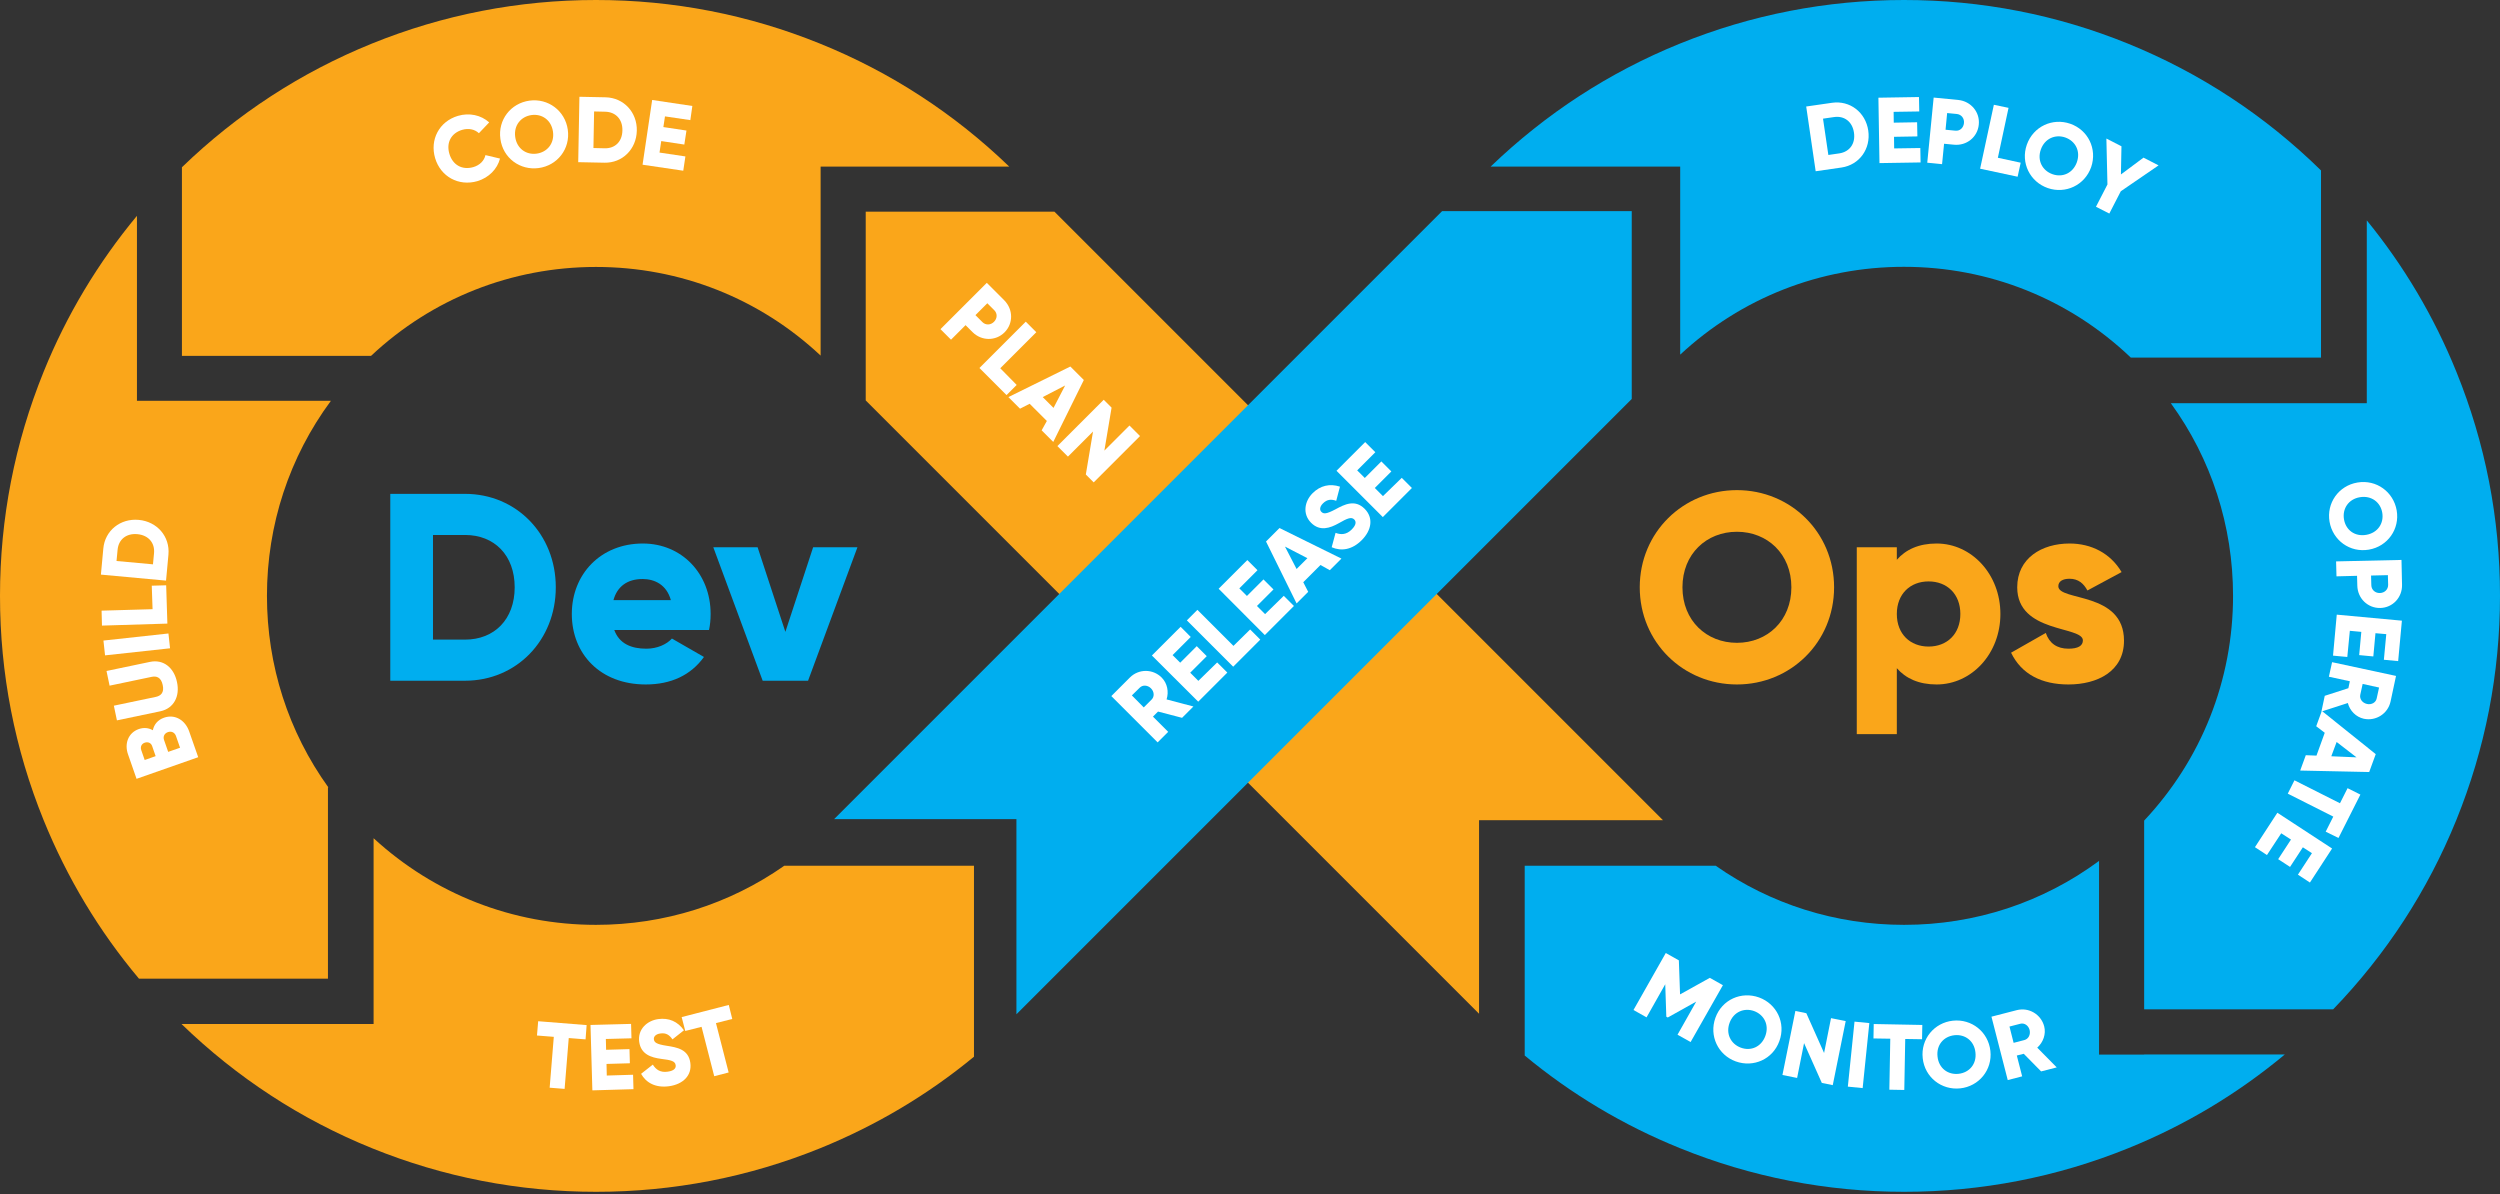 <svg xmlns="http://www.w3.org/2000/svg" width="425" height="203" viewBox="0 0 425 203" fill="none"><rect x="0" y="0" width="425" height="203" fill="#333333" stroke="none"/><g clip-path="url(#clip0)"><path d="M165.552 147.173H133.331C124.005 153.708 112.932 157.225 101.315 157.225C87.178 157.225 73.859 152.006 63.511 142.499V166.347V174.084H55.774H30.859C40.253 183.183 51.122 190.286 63.217 195.187C75.356 200.111 88.177 202.607 101.337 202.607C114.498 202.607 127.318 200.111 139.458 195.187C148.943 191.329 157.701 186.133 165.575 179.643V147.173H165.552Z" fill="#FAA61A"></path><path d="M30.95 60.494H63.081C73.473 50.737 86.997 45.382 101.315 45.382C115.633 45.382 129.111 50.714 139.504 60.449V35.988V28.318H147.173H171.566C162.217 19.31 151.416 12.276 139.413 7.42C127.273 2.496 114.453 0 101.315 0C88.177 0 75.334 2.496 63.194 7.42C51.168 12.299 40.322 19.355 30.928 28.432V60.494H30.95Z" fill="#FAA61A"></path><path d="M55.752 166.369V133.853H55.819C49.035 124.414 45.382 113.137 45.382 101.292C45.382 89.198 49.194 77.694 56.251 68.141H30.95H23.281V60.471V36.691C16.655 44.678 11.323 53.55 7.42 63.194C2.496 75.334 0 88.154 0 101.315C0 114.453 2.496 127.296 7.42 139.435C11.414 149.26 16.837 158.291 23.621 166.369H55.752Z" fill="#FAA61A"></path><path d="M277.895 28.318H285.633V36.056V60.29C296.002 50.646 309.435 45.359 323.663 45.359C338.139 45.359 351.799 50.828 362.237 60.789H394.572V28.976C385.064 19.65 374.036 12.412 361.761 7.42C349.644 2.496 336.823 0 323.685 0C310.547 0 297.704 2.496 285.565 7.42C273.584 12.276 262.783 19.31 253.412 28.318H277.895Z" fill="#00AEEF"></path><path d="M417.58 63.194C413.79 53.845 408.685 45.223 402.354 37.463V60.812V68.549H394.617H369.044C375.919 78.011 379.618 89.379 379.618 101.292C379.618 115.61 374.263 129.111 364.506 139.503V171.588H396.636C405.667 162.217 412.701 151.416 417.58 139.39C422.504 127.25 425 114.43 425 101.269C425 88.109 422.504 75.334 417.58 63.194Z" fill="#00AEEF"></path><path d="M364.506 179.281H356.837V171.611V146.356C347.284 153.413 335.779 157.225 323.685 157.225C312.067 157.225 300.994 153.708 291.668 147.173H259.198V179.439C267.14 186.02 275.989 191.307 285.587 195.187C297.727 200.111 310.547 202.607 323.708 202.607C336.846 202.607 349.689 200.111 361.829 195.187C371.518 191.261 380.412 185.929 388.422 179.258H364.506V179.281Z" fill="#00AEEF"></path><path d="M244.585 101.315L179.258 35.988H147.173V68.073L180.415 101.315L251.438 172.337V147.173V139.435H259.175H282.706L244.585 101.315Z" fill="#FAA61A"></path><path d="M245.152 35.897L141.795 139.254H165.054H172.791V147.014V172.428L277.396 67.823V35.897H245.152Z" fill="#00AEEF"></path><path d="M73.972 26.889C73.042 23.757 74.653 20.649 77.852 19.696C79.781 19.128 81.778 19.559 83.162 20.808L81.415 22.645C80.689 21.965 79.645 21.761 78.556 22.078C76.672 22.645 75.833 24.279 76.4 26.163C76.967 28.046 78.556 28.953 80.462 28.409C81.551 28.091 82.322 27.32 82.526 26.367L85 26.957C84.546 28.727 83.117 30.201 81.165 30.791C77.966 31.722 74.902 30.02 73.972 26.889Z" fill="white"></path><path d="M85.068 23.621C84.614 20.376 86.838 17.54 90.014 17.109C93.168 16.678 96.073 18.811 96.526 22.055C96.98 25.3 94.757 28.137 91.58 28.568C88.403 28.999 85.499 26.866 85.068 23.621ZM94.008 22.396C93.736 20.422 92.147 19.31 90.355 19.559C88.562 19.809 87.314 21.307 87.586 23.281C87.859 25.255 89.447 26.367 91.24 26.117C93.032 25.867 94.28 24.37 94.008 22.396Z" fill="white"></path><path d="M108.258 22.214C108.19 25.368 105.808 27.728 102.744 27.66L98.297 27.569L98.501 16.451L102.949 16.542C106.034 16.61 108.326 19.083 108.258 22.214ZM105.808 22.169C105.853 20.263 104.65 19.038 102.903 18.992L100.997 18.947L100.884 25.164L102.79 25.209C104.56 25.255 105.785 24.075 105.808 22.169Z" fill="white"></path><path d="M116.518 26.594L116.155 29.022L109.234 28L110.868 16.995L117.698 18.017L117.357 20.422L113.046 19.786L112.774 21.602L116.699 22.192L116.336 24.574L112.411 23.984L112.116 25.936L116.518 26.594Z" fill="white"></path><path d="M27.887 122.009C29.748 121.351 31.495 122.44 32.153 124.323L33.696 128.725L23.213 132.401L21.783 128.294C21.103 126.456 21.783 124.573 23.599 123.938C24.461 123.643 25.278 123.733 25.981 124.142C26.185 123.166 26.821 122.372 27.887 122.009ZM24.597 129.202L26.458 128.544L25.868 126.842C25.686 126.297 25.164 126.07 24.62 126.252C24.075 126.434 23.826 126.933 24.007 127.5L24.597 129.202ZM28.545 124.459C27.955 124.664 27.683 125.208 27.887 125.798L28.591 127.818L30.61 127.114L29.907 125.095C29.68 124.505 29.135 124.255 28.545 124.459Z" fill="white"></path><path d="M27.252 120.92L19.877 122.463L19.355 119.967L26.503 118.469C27.32 118.288 27.955 117.766 27.66 116.45C27.388 115.134 26.594 114.884 25.777 115.066L18.629 116.563L18.107 114.067L25.482 112.524C27.819 112.025 29.589 113.545 30.088 115.95C30.61 118.333 29.589 120.421 27.252 120.92Z" fill="white"></path><path d="M17.585 108.894L28.636 107.691L28.908 110.21L17.858 111.412L17.585 108.894Z" fill="white"></path><path d="M25.799 99.568L28.25 99.499L28.454 106.012L17.336 106.352L17.268 103.811L25.936 103.561L25.799 99.568Z" fill="white"></path><path d="M23.599 88.381C26.73 88.676 28.908 91.217 28.636 94.281L28.227 98.705L17.154 97.684L17.563 93.26C17.835 90.196 20.467 88.086 23.599 88.381ZM23.372 90.809C21.466 90.627 20.149 91.716 19.991 93.464L19.809 95.37L26.004 95.937L26.185 94.031C26.344 92.306 25.255 90.99 23.372 90.809Z" fill="white"></path><path d="M99.546 176.694L96.687 176.467L95.983 185.112L93.442 184.908L94.145 176.263L91.286 176.036L91.49 173.608L99.727 174.266L99.546 176.694Z" fill="white"></path><path d="M107.623 182.707L107.691 185.158L100.702 185.362L100.385 174.243L107.283 174.062L107.351 176.512L102.994 176.626L103.04 178.464L107.011 178.35L107.079 180.756L103.108 180.869L103.153 182.843L107.623 182.707Z" fill="white"></path><path d="M108.985 182.548L110.982 180.982C111.504 181.845 112.275 182.367 113.501 182.185C114.703 182.026 114.93 181.504 114.862 181.073C114.771 180.392 114.09 180.211 112.389 180.007C110.687 179.78 108.962 179.235 108.667 177.125C108.372 174.992 109.983 173.517 111.889 173.245C113.705 172.995 115.225 173.653 116.269 175.151L114.317 176.694C113.818 175.968 113.251 175.537 112.23 175.695C111.436 175.809 111.095 176.263 111.163 176.694C111.231 177.193 111.549 177.511 113.342 177.783C115.089 178.055 117.04 178.373 117.358 180.687C117.653 182.82 116.133 184.318 113.75 184.658C111.458 184.976 109.825 184.068 108.985 182.548Z" fill="white"></path><path d="M124.483 173.222L121.714 173.926L123.87 182.321L121.419 182.957L119.264 174.561L116.495 175.264L115.883 172.904L123.893 170.84L124.483 173.222Z" fill="white"></path><path d="M400.766 82.028C403.988 81.483 406.893 83.616 407.437 86.77C407.982 89.924 405.917 92.897 402.695 93.441C399.473 93.986 396.569 91.853 396.024 88.699C395.479 85.545 397.544 82.572 400.766 82.028ZM402.264 90.922C404.215 90.582 405.282 88.971 404.987 87.178C404.692 85.386 403.149 84.206 401.197 84.523C399.246 84.841 398.18 86.475 398.475 88.267C398.77 90.083 400.29 91.263 402.264 90.922Z" fill="white"></path><path d="M404.646 103.357C402.536 103.402 400.788 101.746 400.743 99.545L400.698 97.888L397.203 97.979L397.135 95.438L408.254 95.188L408.345 99.386C408.413 101.564 406.756 103.312 404.646 103.357ZM404.578 100.816C405.395 100.793 405.985 100.203 405.985 99.431L405.939 97.775L403.08 97.843L403.126 99.499C403.148 100.271 403.784 100.838 404.578 100.816Z" fill="white"></path><path d="M399.042 111.684L396.614 111.458L397.249 104.491L408.322 105.513L407.687 112.388L405.259 112.161L405.667 107.804L403.829 107.645L403.466 111.594L401.061 111.367L401.424 107.419L399.473 107.237L399.042 111.684Z" fill="white"></path><path d="M399.223 116.994L399.473 115.814L395.91 115.043L396.455 112.569L407.324 114.907L406.394 119.263C405.94 121.328 403.92 122.622 401.855 122.19C400.517 121.895 399.473 120.829 399.132 119.513L394.64 120.965L395.207 118.288L399.223 116.994ZM401.651 116.268L401.243 118.129C401.107 118.809 401.583 119.49 402.377 119.672C403.171 119.853 403.898 119.422 404.034 118.741L404.442 116.881L401.651 116.268Z" fill="white"></path><path d="M393.801 128.453L395.207 124.573L393.755 123.461L394.708 120.852L403.875 128.203L402.763 131.244L391.032 130.994L391.985 128.385L393.801 128.453ZM396.319 128.566L400.608 128.748L397.227 126.139L396.319 128.566Z" fill="white"></path><path d="M395.366 141.387L396.659 138.823L388.922 134.92L390.056 132.651L397.794 136.554L399.087 133.99L401.266 135.079L397.544 142.453L395.366 141.387Z" fill="white"></path><path d="M385.382 145.358L383.34 144.019L387.152 138.165L396.455 144.246L392.688 150.032L390.646 148.693L393.029 145.04L391.486 144.042L389.308 147.377L387.288 146.061L389.466 142.726L387.81 141.659L385.382 145.358Z" fill="white"></path><path d="M317.604 22.192C318.058 25.3 316.106 28.023 313.066 28.477L308.664 29.112L307.053 18.107L311.455 17.472C314.473 17.041 317.15 19.083 317.604 22.192ZM315.176 22.555C314.904 20.671 313.52 19.65 311.795 19.9L309.912 20.172L310.819 26.344L312.703 26.072C314.427 25.799 315.448 24.438 315.176 22.555Z" fill="white"></path><path d="M326.454 25.164L326.499 27.615L319.511 27.728L319.329 16.61L326.227 16.496L326.273 18.947L321.916 19.015L321.939 20.853L325.909 20.785L325.955 23.19L321.984 23.258L322.007 25.232L326.454 25.164Z" fill="white"></path><path d="M336.392 21.193C336.188 23.303 334.327 24.824 332.149 24.597L330.492 24.438L330.152 27.91L327.633 27.66L328.722 16.587L332.92 16.995C335.076 17.222 336.619 19.083 336.392 21.193ZM333.873 20.944C333.964 20.127 333.442 19.469 332.671 19.378L331.014 19.219L330.742 22.055L332.398 22.214C333.17 22.305 333.783 21.738 333.873 20.944Z" fill="white"></path><path d="M343.517 27.66L342.995 30.043L336.619 28.681L338.956 17.812L341.452 18.334L339.637 26.82L343.517 27.66Z" fill="white"></path><path d="M344.561 24.597C345.65 21.511 348.918 19.991 351.936 21.034C354.953 22.078 356.564 25.3 355.498 28.409C354.409 31.495 351.141 33.015 348.123 31.971C345.106 30.928 343.472 27.683 344.561 24.597ZM353.07 27.569C353.728 25.686 352.82 23.984 351.096 23.372C349.394 22.782 347.602 23.553 346.944 25.414C346.285 27.274 347.193 28.999 348.918 29.612C350.642 30.224 352.412 29.43 353.07 27.569Z" fill="white"></path><path d="M360.535 32.516L358.584 36.305L356.315 35.148L358.266 31.359L358.085 23.553L360.649 24.869L360.558 29.657L364.393 26.798L366.957 28.114L360.535 32.516Z" fill="white"></path><path d="M287.403 177.148L285.179 175.9L288.356 170.272L283.522 172.973L283.273 172.836L283.091 167.322L279.915 172.95L277.691 171.702L283.182 162.013L285.406 163.261L285.61 169.047L290.67 166.233L292.894 167.481L287.403 177.148Z" fill="white"></path><path d="M291.623 173.018C292.735 169.932 296.026 168.48 299.043 169.569C302.039 170.658 303.627 173.903 302.492 176.989C301.381 180.075 298.09 181.527 295.073 180.438C292.077 179.349 290.512 176.104 291.623 173.018ZM300.11 176.104C300.791 174.243 299.906 172.519 298.204 171.883C296.502 171.271 294.709 172.019 294.029 173.88C293.348 175.741 294.233 177.465 295.935 178.101C297.637 178.736 299.429 177.987 300.11 176.104Z" fill="white"></path><path d="M313.769 173.585L311.568 184.477L309.707 184.091L306.69 177.329L305.51 183.251L303.014 182.752L305.215 171.861L307.075 172.246L310.093 179.008L311.273 173.086L313.769 173.585Z" fill="white"></path><path d="M317.786 173.925L316.651 184.976L314.133 184.726L315.267 173.676L317.786 173.925Z" fill="white"></path><path d="M326.748 176.671L323.889 176.626L323.73 185.294L321.189 185.248L321.348 176.58L318.489 176.535L318.534 174.084L326.794 174.243L326.748 176.671Z" fill="white"></path><path d="M326.862 179.893C326.499 176.648 328.813 173.857 331.99 173.517C335.167 173.177 338.003 175.4 338.366 178.645C338.729 181.89 336.415 184.681 333.238 185.021C330.061 185.362 327.202 183.138 326.862 179.893ZM335.825 178.917C335.62 176.943 334.055 175.786 332.239 175.99C330.424 176.194 329.153 177.647 329.38 179.621C329.585 181.595 331.15 182.752 332.966 182.548C334.781 182.344 336.052 180.891 335.825 178.917Z" fill="white"></path><path d="M344.039 179.144L342.859 179.439L343.767 182.979L341.316 183.614L338.548 172.836L342.859 171.724C344.901 171.203 346.966 172.428 347.511 174.47C347.851 175.786 347.352 177.193 346.331 178.101L349.644 181.459L346.989 182.14L344.039 179.144ZM342.315 177.284L344.152 176.807C344.833 176.626 345.219 175.9 345.037 175.105C344.833 174.311 344.13 173.857 343.449 174.039L341.611 174.515L342.315 177.284Z" fill="white"></path><path d="M94.485 99.84C94.485 108.825 87.814 115.723 79.055 115.723H66.348V83.956H79.055C87.814 83.956 94.485 90.854 94.485 99.84ZM87.496 99.84C87.496 94.394 84.047 90.945 79.055 90.945H73.609V108.735H79.055C84.047 108.735 87.496 105.286 87.496 99.84Z" fill="#00AEEF"></path><path d="M109.87 110.278C111.73 110.278 113.319 109.552 114.226 108.553L119.672 111.685C117.448 114.771 114.09 116.359 109.779 116.359C102.018 116.359 97.208 111.14 97.208 104.378C97.208 97.616 102.109 92.397 109.28 92.397C115.905 92.397 120.807 97.525 120.807 104.378C120.807 105.331 120.716 106.239 120.534 107.101H104.424C105.286 109.461 107.374 110.278 109.87 110.278ZM114.045 102.018C113.319 99.386 111.276 98.433 109.234 98.433C106.647 98.433 104.923 99.704 104.288 102.018H114.045Z" fill="#00AEEF"></path><path d="M145.766 93.032L137.37 115.723H129.655L121.26 93.032H128.793L133.513 107.418L138.233 93.032H145.766Z" fill="#00AEEF"></path><path d="M196.867 120.965L196.004 121.827L198.591 124.414L196.799 126.206L188.925 118.333L192.079 115.179C193.576 113.681 195.982 113.681 197.479 115.179C198.455 116.154 198.727 117.607 198.319 118.9L202.88 120.103L200.951 122.031L196.867 120.965ZM194.439 120.261L195.777 118.923C196.277 118.423 196.231 117.584 195.664 117.017C195.097 116.449 194.257 116.404 193.758 116.903L192.419 118.219L194.439 120.261Z" fill="white"></path><path d="M206.919 112.615L208.644 114.339L203.697 119.286L195.823 111.435L200.702 106.556L202.426 108.281L199.34 111.367L200.634 112.66L203.447 109.846L205.149 111.548L202.336 114.362L203.72 115.746L206.919 112.615Z" fill="white"></path><path d="M212.523 107.01L214.248 108.735L209.641 113.341L201.768 105.467L203.56 103.674L209.687 109.801L212.523 107.01Z" fill="white"></path><path d="M218.241 101.292L219.966 103.016L215.019 107.963L207.168 100.089L212.047 95.211L213.771 96.935L210.685 100.021L211.978 101.315L214.792 98.501L216.494 100.203L213.68 103.016L215.064 104.4L218.241 101.292Z" fill="white"></path><path d="M224.482 96.05L221.554 98.977L222.394 100.611L220.42 102.585L215.224 92.057L217.515 89.765L228.044 94.961L226.07 96.935L224.482 96.05ZM222.258 94.893L218.446 92.919L220.42 96.731L222.258 94.893Z" fill="white"></path><path d="M226.387 93.032L227.046 90.582C227.976 90.945 228.906 90.9 229.791 90.014C230.653 89.152 230.517 88.608 230.222 88.313C229.746 87.836 229.088 88.086 227.59 88.948C226.093 89.788 224.391 90.378 222.893 88.88C221.373 87.36 221.781 85.204 223.143 83.843C224.436 82.549 226.07 82.163 227.794 82.731L227.159 85.136C226.319 84.841 225.616 84.864 224.89 85.59C224.323 86.157 224.323 86.724 224.64 87.019C225.003 87.382 225.434 87.428 227.023 86.588C228.566 85.749 230.336 84.841 231.992 86.498C233.512 88.018 233.195 90.128 231.493 91.83C229.837 93.486 227.999 93.736 226.387 93.032Z" fill="white"></path><path d="M238.3 81.233L240.025 82.958L235.078 87.904L227.205 80.031L232.083 75.152L233.808 76.876L230.722 79.962L232.015 81.256L234.829 78.442L236.531 80.144L233.717 82.958L235.101 84.342L238.3 81.233Z" fill="white"></path><path d="M170.772 56.5C169.274 57.998 166.869 57.998 165.326 56.455L164.146 55.275L161.672 57.748L159.88 55.956L167.754 48.082L170.726 51.054C172.269 52.62 172.269 55.003 170.772 56.5ZM168.979 54.708C169.546 54.14 169.592 53.301 169.024 52.733L167.844 51.554L165.825 53.573L167.005 54.753C167.572 55.32 168.412 55.275 168.979 54.708Z" fill="white"></path><path d="M172.836 65.44L171.112 67.165L166.505 62.559L174.379 54.685L176.172 56.477L170.045 62.604L172.836 65.44Z" fill="white"></path><path d="M177.965 71.567L175.038 68.64L173.404 69.479L171.43 67.505L181.958 62.309L184.25 64.601L179.054 75.129L177.08 73.155L177.965 71.567ZM179.099 69.343L181.073 65.531L177.261 67.505L179.099 69.343Z" fill="white"></path><path d="M193.802 74.131L185.929 82.005L184.59 80.666L185.815 73.359L181.549 77.625L179.757 75.833L187.631 67.959L188.969 69.298L187.744 76.604L192.01 72.338L193.802 74.131Z" fill="white"></path><path d="M278.757 99.84C278.757 90.491 286.155 83.321 295.276 83.321C304.398 83.321 311.795 90.491 311.795 99.84C311.795 109.189 304.398 116.359 295.276 116.359C286.155 116.359 278.757 109.189 278.757 99.84ZM304.534 99.84C304.534 94.167 300.45 90.4 295.276 90.4C290.103 90.4 286.018 94.167 286.018 99.84C286.018 105.513 290.103 109.279 295.276 109.279C300.45 109.279 304.534 105.513 304.534 99.84Z" fill="#FAA61A"></path><path d="M340.068 104.378C340.068 111.14 335.167 116.359 329.221 116.359C326.181 116.359 323.957 115.315 322.46 113.59V124.8H315.652V93.033H322.46V95.165C323.957 93.441 326.181 92.397 329.221 92.397C335.167 92.397 340.068 97.616 340.068 104.378ZM333.26 104.378C333.26 100.974 330.991 98.841 327.86 98.841C324.729 98.841 322.46 100.974 322.46 104.378C322.46 107.782 324.729 109.915 327.86 109.915C330.991 109.915 333.26 107.782 333.26 104.378Z" fill="#FAA61A"></path><path d="M361.08 108.916C361.08 114.135 356.542 116.359 351.64 116.359C347.102 116.359 343.653 114.634 341.883 110.958L347.783 107.6C348.373 109.325 349.644 110.278 351.64 110.278C353.274 110.278 354.091 109.778 354.091 108.871C354.091 106.375 342.927 107.691 342.927 99.84C342.927 94.893 347.102 92.397 351.822 92.397C355.498 92.397 358.765 94.031 360.671 97.253L354.862 100.384C354.227 99.204 353.32 98.388 351.822 98.388C350.642 98.388 349.916 98.841 349.916 99.658C349.916 102.245 361.08 100.521 361.08 108.916Z" fill="#FAA61A"></path></g><defs><clipPath id="clip0"><rect width="425" height="202.629" fill="white"></rect></clipPath></defs></svg>